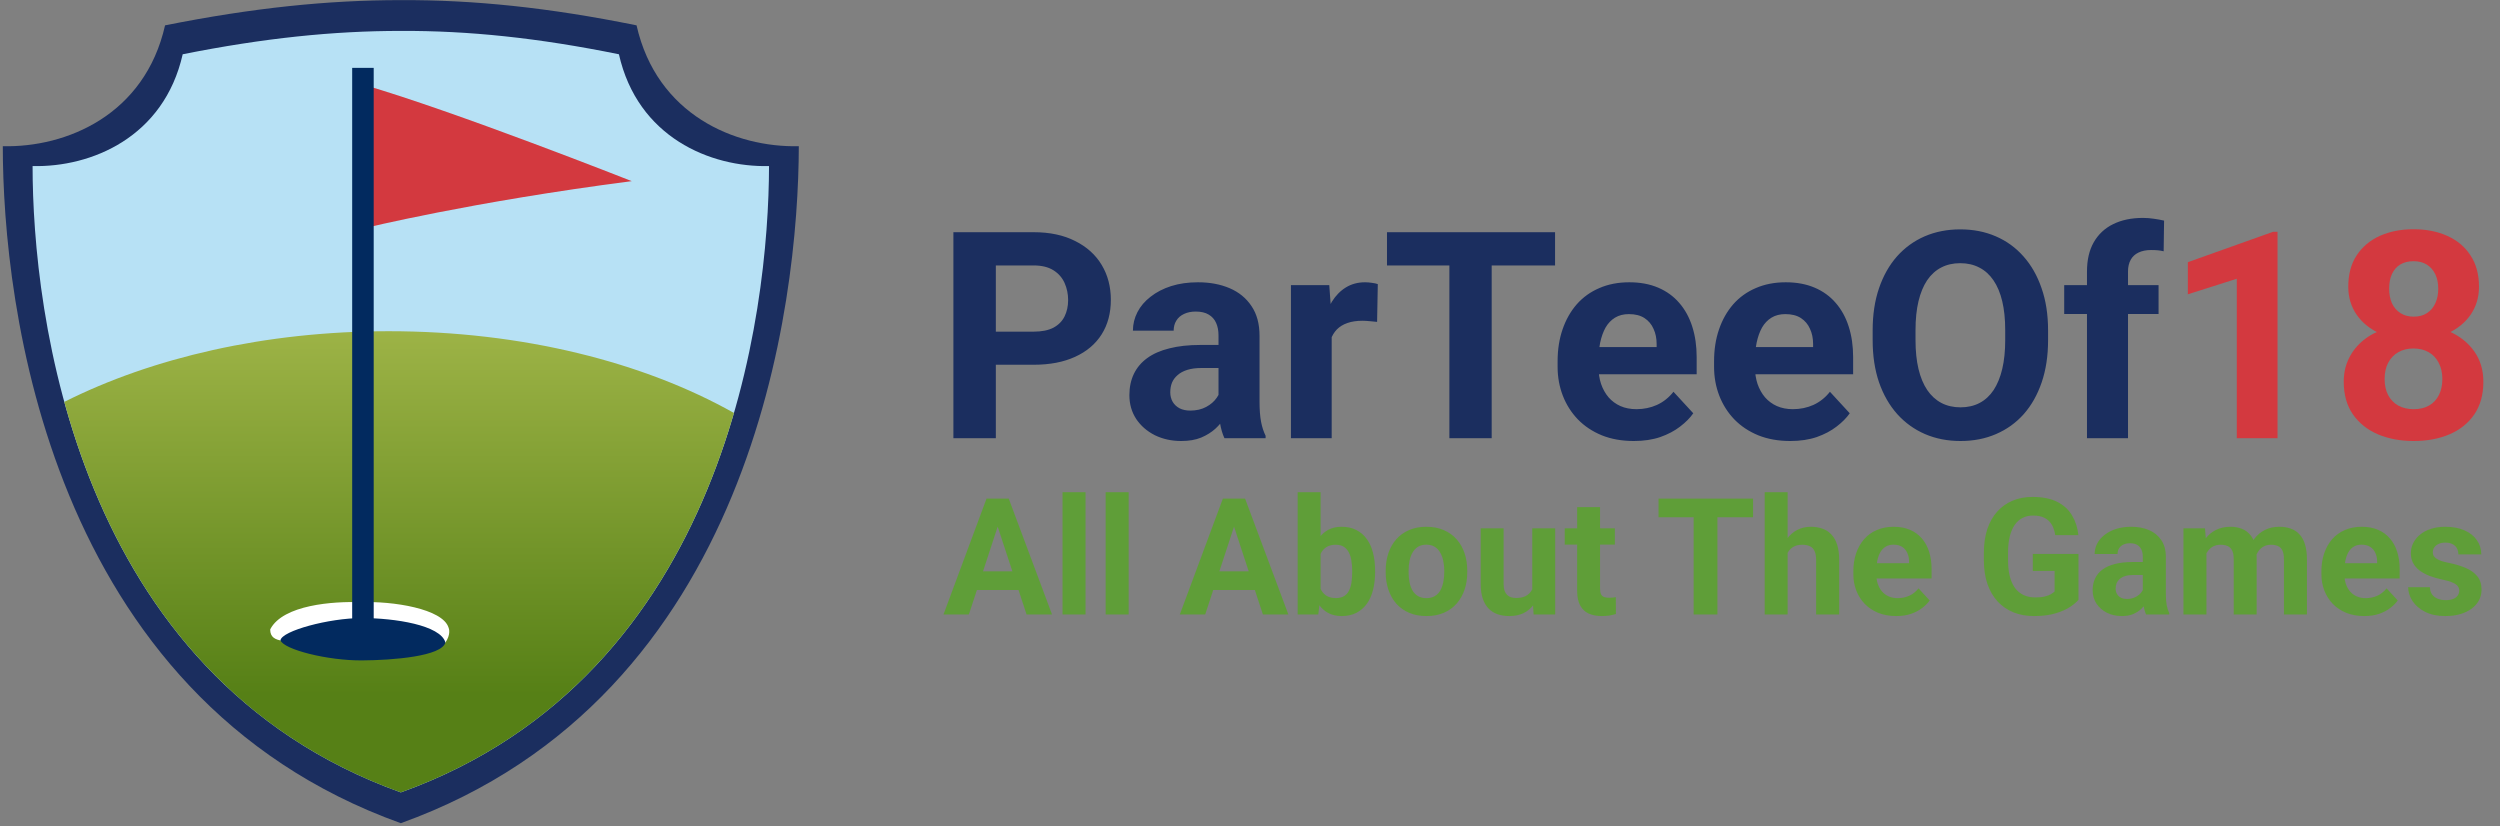 <svg width="817" height="270" viewBox="0 0 817 270" fill="none" xmlns="http://www.w3.org/2000/svg">
<rect x="0" y="0" width="817" height="270" fill="#808080" stroke="none"/>
<path d="M208.027 8.285C179.326 2.463 154.9 -0.06 130.983 0.037C107.168 0.037 82.64 2.56 53.94 8.285C47.324 37.59 21.677 48.264 0.915 47.778C0.915 98.916 15.571 227.585 130.983 269.019C246.294 227.585 260.95 98.916 261.051 47.778C240.289 48.264 214.642 37.59 208.027 8.285Z" fill="#1B2E5F"/>
<path d="M202.261 17.733C175.708 12.346 153.11 10.012 130.983 10.102C108.95 10.102 86.258 12.436 59.705 17.733C53.585 44.844 29.857 54.72 10.649 54.271C10.649 101.582 24.208 220.622 130.983 258.955C237.665 220.622 251.223 101.582 251.318 54.271C232.109 54.72 208.381 44.844 202.261 17.733Z" fill="#B7E1F5"/>
<path d="M127.039 108.24C170.734 108.24 210.442 118.398 239.861 134.961C225.791 183.354 195.325 235.835 130.981 258.955C64.971 235.257 34.588 180.713 21.009 131.341C49.616 116.93 86.622 108.24 127.039 108.24Z" fill="url(#paint0_linear_7627_10342)"/>
<path d="M146.617 205.185C146.61 205.167 146.603 205.149 146.597 205.13C144.7 198.944 128.33 196.366 117.818 196.798C108.883 196.472 92.541 197.651 88.344 205.598C88.315 205.653 88.3 205.716 88.301 205.778C88.339 208.262 89.875 209.061 92.517 209.452C92.781 209.491 93.031 209.242 93.157 209.008C94.337 206.818 104.478 202.992 118.162 203.556C135.685 203.265 143.169 209.747 145.197 210.195C145.32 210.222 145.439 210.157 145.51 210.054C147.4 207.316 146.719 205.43 146.617 205.185Z" fill="white"/>
<path d="M145.564 209.958C143.958 204.303 129.064 201.979 118.287 201.979C107.509 201.979 92.101 206.167 91.651 209.251C92.744 212.271 107.035 215.895 118.287 215.825C128.573 215.761 144.408 214.456 145.564 209.958Z" fill="#022A5F"/>
<path d="M119.12 54.081V74.547C119.29 74.547 153.744 66.02 206.448 59.198C206.448 59.198 148.627 36.344 118.608 27.646L119.12 54.081Z" fill="#D3393F"/>
<path d="M118.608 203.484L118.608 22.178" stroke="#022A5F" stroke-width="7.031" stroke-miterlimit="10"/>
<path d="M337.783 119.202H320.631V108.384H337.783C340.434 108.384 342.591 107.952 344.256 107.089C345.92 106.195 347.137 104.963 347.908 103.391C348.678 101.819 349.064 100.047 349.064 98.074C349.064 96.071 348.678 94.206 347.908 92.48C347.137 90.754 345.92 89.367 344.256 88.319C342.591 87.271 340.434 86.747 337.783 86.747H325.439V143.196H311.57V75.883H337.783C343.054 75.883 347.569 76.838 351.329 78.749C355.12 80.629 358.017 83.234 360.021 86.562C362.024 89.891 363.026 93.698 363.026 97.982C363.026 102.327 362.024 106.088 360.021 109.262C358.017 112.437 355.12 114.887 351.329 116.613C347.569 118.339 343.054 119.202 337.783 119.202ZM398.208 131.916V109.632C398.208 108.029 397.946 106.658 397.422 105.517C396.898 104.346 396.081 103.437 394.972 102.79C393.893 102.143 392.491 101.819 390.765 101.819C389.285 101.819 388.006 102.081 386.927 102.605C385.849 103.098 385.017 103.822 384.431 104.778C383.845 105.702 383.553 106.796 383.553 108.06H370.238C370.238 105.934 370.731 103.915 371.717 102.004C372.703 100.093 374.137 98.413 376.017 96.965C377.897 95.485 380.131 94.329 382.72 93.497C385.34 92.665 388.268 92.249 391.504 92.249C395.388 92.249 398.84 92.896 401.86 94.191C404.881 95.485 407.254 97.427 408.98 100.016C410.737 102.605 411.615 105.841 411.615 109.725V131.13C411.615 133.873 411.785 136.123 412.124 137.88C412.463 139.606 412.956 141.116 413.603 142.41V143.196H400.15C399.502 141.84 399.009 140.145 398.67 138.111C398.362 136.046 398.208 133.981 398.208 131.916ZM399.965 112.73L400.057 120.265H392.614C390.857 120.265 389.331 120.466 388.037 120.866C386.743 121.267 385.679 121.837 384.847 122.577C384.015 123.286 383.398 124.118 382.998 125.073C382.628 126.029 382.443 127.077 382.443 128.217C382.443 129.358 382.705 130.39 383.229 131.315C383.753 132.209 384.508 132.917 385.494 133.441C386.481 133.935 387.636 134.181 388.962 134.181C390.965 134.181 392.706 133.78 394.186 132.979C395.665 132.178 396.806 131.191 397.607 130.02C398.439 128.849 398.871 127.739 398.901 126.692L402.415 132.332C401.922 133.595 401.244 134.905 400.381 136.262C399.549 137.618 398.485 138.897 397.191 140.099C395.896 141.27 394.34 142.241 392.521 143.011C390.703 143.751 388.546 144.121 386.049 144.121C382.874 144.121 379.993 143.489 377.404 142.225C374.846 140.931 372.811 139.159 371.301 136.909C369.822 134.628 369.082 132.039 369.082 129.142C369.082 126.522 369.575 124.195 370.561 122.161C371.548 120.127 372.996 118.416 374.907 117.029C376.849 115.611 379.268 114.548 382.166 113.839C385.063 113.099 388.422 112.73 392.244 112.73H399.965ZM435.193 104.084V143.196H421.879V93.174H434.407L435.193 104.084ZM450.265 92.85L450.034 105.194C449.387 105.101 448.601 105.024 447.676 104.963C446.782 104.87 445.965 104.824 445.226 104.824C443.346 104.824 441.712 105.071 440.325 105.564C438.969 106.026 437.829 106.719 436.904 107.644C436.01 108.569 435.332 109.694 434.87 111.019C434.438 112.344 434.192 113.855 434.13 115.55L431.449 114.718C431.449 111.481 431.772 108.507 432.419 105.795C433.067 103.052 434.007 100.663 435.24 98.629C436.503 96.595 438.044 95.023 439.863 93.913C441.681 92.804 443.762 92.249 446.104 92.249C446.844 92.249 447.599 92.311 448.369 92.434C449.14 92.526 449.772 92.665 450.265 92.85ZM487.481 75.883V143.196H473.658V75.883H487.481ZM508.193 75.883V86.747H453.27V75.883H508.193ZM533.944 144.121C530.061 144.121 526.578 143.505 523.496 142.272C520.414 141.008 517.794 139.267 515.637 137.047C513.51 134.828 511.876 132.255 510.736 129.327C509.596 126.368 509.025 123.224 509.025 119.895V118.046C509.025 114.255 509.565 110.788 510.644 107.644C511.722 104.5 513.263 101.773 515.267 99.461C517.301 97.15 519.767 95.377 522.664 94.144C525.561 92.881 528.828 92.249 532.465 92.249C536.009 92.249 539.153 92.835 541.896 94.006C544.639 95.177 546.935 96.841 548.785 98.999C550.665 101.156 552.083 103.745 553.038 106.766C553.994 109.755 554.471 113.084 554.471 116.752V122.3H514.712V113.423H541.388V112.406C541.388 110.557 541.049 108.908 540.371 107.459C539.723 105.98 538.737 104.809 537.412 103.946C536.086 103.083 534.391 102.651 532.326 102.651C530.569 102.651 529.059 103.036 527.796 103.807C526.532 104.577 525.499 105.656 524.698 107.043C523.927 108.43 523.342 110.064 522.941 111.944C522.571 113.793 522.386 115.827 522.386 118.046V119.895C522.386 121.899 522.664 123.748 523.219 125.443C523.804 127.138 524.621 128.602 525.669 129.835C526.748 131.068 528.042 132.024 529.552 132.702C531.093 133.38 532.835 133.719 534.777 133.719C537.181 133.719 539.415 133.256 541.48 132.332C543.576 131.376 545.379 129.943 546.889 128.032L553.362 135.06C552.314 136.57 550.881 138.018 549.062 139.405C547.275 140.792 545.117 141.933 542.59 142.826C540.062 143.689 537.181 144.121 533.944 144.121ZM585.077 144.121C581.193 144.121 577.71 143.505 574.628 142.272C571.546 141.008 568.926 139.267 566.769 137.047C564.642 134.828 563.009 132.255 561.868 129.327C560.728 126.368 560.158 123.224 560.158 119.895V118.046C560.158 114.255 560.697 110.788 561.776 107.644C562.855 104.5 564.396 101.773 566.399 99.461C568.433 97.15 570.899 95.377 573.796 94.144C576.693 92.881 579.96 92.249 583.597 92.249C587.142 92.249 590.285 92.835 593.029 94.006C595.772 95.177 598.068 96.841 599.917 98.999C601.797 101.156 603.215 103.745 604.17 106.766C605.126 109.755 605.604 113.084 605.604 116.752V122.3H565.844V113.423H592.52V112.406C592.52 110.557 592.181 108.908 591.503 107.459C590.856 105.98 589.869 104.809 588.544 103.946C587.219 103.083 585.524 102.651 583.459 102.651C581.702 102.651 580.192 103.036 578.928 103.807C577.664 104.577 576.632 105.656 575.83 107.043C575.06 108.43 574.474 110.064 574.074 111.944C573.704 113.793 573.519 115.827 573.519 118.046V119.895C573.519 121.899 573.796 123.748 574.351 125.443C574.937 127.138 575.753 128.602 576.801 129.835C577.88 131.068 579.174 132.024 580.685 132.702C582.226 133.38 583.967 133.719 585.909 133.719C588.313 133.719 590.547 133.256 592.612 132.332C594.708 131.376 596.511 129.943 598.022 128.032L604.494 135.06C603.446 136.57 602.013 138.018 600.194 139.405C598.407 140.792 596.249 141.933 593.722 142.826C591.195 143.689 588.313 144.121 585.077 144.121ZM669.311 107.968V111.158C669.311 116.274 668.617 120.866 667.23 124.935C665.844 129.003 663.886 132.471 661.359 135.337C658.832 138.172 655.811 140.345 652.298 141.856C648.815 143.366 644.947 144.121 640.693 144.121C636.471 144.121 632.603 143.366 629.089 141.856C625.607 140.345 622.586 138.172 620.028 135.337C617.47 132.471 615.482 129.003 614.064 124.935C612.677 120.866 611.984 116.274 611.984 111.158V107.968C611.984 102.821 612.677 98.228 614.064 94.191C615.451 90.122 617.408 86.655 619.935 83.788C622.494 80.922 625.514 78.734 628.997 77.224C632.51 75.713 636.379 74.958 640.601 74.958C644.854 74.958 648.722 75.713 652.205 77.224C655.719 78.734 658.739 80.922 661.267 83.788C663.825 86.655 665.797 90.122 667.184 94.191C668.602 98.228 669.311 102.821 669.311 107.968ZM655.303 111.158V107.875C655.303 104.3 654.979 101.156 654.332 98.444C653.685 95.732 652.729 93.451 651.465 91.602C650.202 89.752 648.661 88.365 646.842 87.441C645.024 86.485 642.943 86.008 640.601 86.008C638.259 86.008 636.178 86.485 634.36 87.441C632.572 88.365 631.046 89.752 629.783 91.602C628.55 93.451 627.61 95.732 626.963 98.444C626.315 101.156 625.992 104.3 625.992 107.875V111.158C625.992 114.702 626.315 117.846 626.963 120.589C627.61 123.301 628.565 125.597 629.829 127.477C631.093 129.327 632.634 130.729 634.452 131.685C636.271 132.64 638.351 133.118 640.693 133.118C643.036 133.118 645.116 132.64 646.935 131.685C648.753 130.729 650.279 129.327 651.512 127.477C652.745 125.597 653.685 123.301 654.332 120.589C654.979 117.846 655.303 114.702 655.303 111.158ZM695.432 143.196H682.025V88.735C682.025 84.944 682.764 81.754 684.244 79.165C685.754 76.546 687.865 74.573 690.578 73.248C693.321 71.891 696.572 71.213 700.332 71.213C701.565 71.213 702.752 71.306 703.892 71.491C705.033 71.645 706.142 71.845 707.221 72.092L707.082 82.124C706.497 81.97 705.88 81.862 705.233 81.8C704.586 81.739 703.831 81.708 702.968 81.708C701.365 81.708 699.993 81.986 698.853 82.54C697.743 83.064 696.896 83.85 696.31 84.898C695.725 85.946 695.432 87.225 695.432 88.735V143.196ZM705.418 93.174V102.605H674.581V93.174H705.418Z" fill="#1B2E5F"/>
<path d="M744.299 75.744V143.196H730.984V91.093L714.988 96.179V85.684L742.866 75.744H744.299ZM811.566 124.75C811.566 128.972 810.58 132.532 808.607 135.429C806.635 138.296 803.922 140.469 800.47 141.948C797.049 143.397 793.166 144.121 788.82 144.121C784.474 144.121 780.575 143.397 777.123 141.948C773.671 140.469 770.944 138.296 768.94 135.429C766.937 132.532 765.935 128.972 765.935 124.75C765.935 121.914 766.505 119.356 767.646 117.075C768.786 114.764 770.374 112.791 772.408 111.158C774.473 109.493 776.892 108.23 779.666 107.367C782.44 106.473 785.46 106.026 788.728 106.026C793.104 106.026 797.018 106.796 800.47 108.338C803.922 109.879 806.635 112.052 808.607 114.856C810.58 117.661 811.566 120.959 811.566 124.75ZM798.159 123.871C798.159 121.806 797.758 120.034 796.957 118.555C796.186 117.045 795.092 115.889 793.674 115.087C792.257 114.286 790.608 113.885 788.728 113.885C786.847 113.885 785.198 114.286 783.781 115.087C782.363 115.889 781.253 117.045 780.452 118.555C779.681 120.034 779.296 121.806 779.296 123.871C779.296 125.906 779.681 127.662 780.452 129.142C781.253 130.621 782.363 131.762 783.781 132.563C785.229 133.334 786.909 133.719 788.82 133.719C790.731 133.719 792.38 133.334 793.767 132.563C795.185 131.762 796.263 130.621 797.003 129.142C797.774 127.662 798.159 125.906 798.159 123.871ZM810.133 93.728C810.133 97.15 809.224 100.185 807.405 102.836C805.587 105.456 803.059 107.505 799.823 108.985C796.618 110.464 792.95 111.204 788.82 111.204C784.659 111.204 780.961 110.464 777.724 108.985C774.488 107.505 771.961 105.456 770.142 102.836C768.324 100.185 767.415 97.15 767.415 93.728C767.415 89.66 768.324 86.239 770.142 83.465C771.992 80.66 774.519 78.534 777.724 77.085C780.961 75.636 784.628 74.912 788.728 74.912C792.888 74.912 796.571 75.636 799.777 77.085C803.013 78.534 805.54 80.66 807.359 83.465C809.208 86.239 810.133 89.66 810.133 93.728ZM796.818 94.329C796.818 92.511 796.494 90.939 795.847 89.614C795.2 88.258 794.275 87.21 793.073 86.47C791.902 85.73 790.453 85.36 788.728 85.36C787.063 85.36 785.63 85.715 784.428 86.424C783.257 87.133 782.348 88.165 781.7 89.521C781.084 90.847 780.776 92.449 780.776 94.329C780.776 96.148 781.084 97.751 781.7 99.137C782.348 100.494 783.272 101.557 784.474 102.327C785.676 103.098 787.125 103.483 788.82 103.483C790.515 103.483 791.948 103.098 793.12 102.327C794.322 101.557 795.231 100.494 795.847 99.137C796.494 97.751 796.818 96.148 796.818 94.329Z" fill="#D3393F"/>
<path d="M326.925 169.417L316.627 200.806H308.331L322.4 162.942H327.679L326.925 169.417ZM335.481 200.806L325.156 169.417L324.324 162.942H329.655L343.802 200.806H335.481ZM335.012 186.711V192.822H315.014V186.711H335.012ZM354.751 160.861V200.806H347.235V160.861H354.751ZM368.845 160.861V200.806H361.33V160.861H368.845ZM404.161 169.417L393.863 200.806H385.567L399.636 162.942H404.915L404.161 169.417ZM412.716 200.806L402.392 169.417L401.56 162.942H406.891L421.038 200.806H412.716ZM412.248 186.711V192.822H392.25V186.711H412.248ZM424.081 160.861H431.57V194.356L430.816 200.806H424.081V160.861ZM449.384 186.451V186.997C449.384 189.095 449.159 191.019 448.708 192.77C448.274 194.521 447.598 196.038 446.679 197.321C445.761 198.587 444.616 199.575 443.247 200.286C441.894 200.979 440.299 201.326 438.462 201.326C436.745 201.326 435.254 200.979 433.989 200.286C432.741 199.592 431.692 198.613 430.842 197.347C429.993 196.081 429.308 194.599 428.788 192.9C428.268 191.201 427.878 189.346 427.618 187.335V186.139C427.878 184.128 428.268 182.273 428.788 180.573C429.308 178.874 429.993 177.392 430.842 176.127C431.692 174.861 432.741 173.881 433.989 173.188C435.237 172.495 436.711 172.148 438.41 172.148C440.265 172.148 441.877 172.503 443.247 173.214C444.634 173.907 445.778 174.896 446.679 176.179C447.598 177.444 448.274 178.952 448.708 180.704C449.159 182.437 449.384 184.353 449.384 186.451ZM441.894 186.997V186.451C441.894 185.306 441.808 184.232 441.634 183.226C441.478 182.203 441.201 181.31 440.802 180.547C440.403 179.767 439.857 179.152 439.164 178.701C438.488 178.25 437.612 178.025 436.537 178.025C435.514 178.025 434.648 178.198 433.937 178.545C433.226 178.892 432.637 179.377 432.168 180.001C431.718 180.626 431.38 181.371 431.154 182.238C430.929 183.087 430.79 184.024 430.738 185.046V188.453C430.79 189.823 431.016 191.036 431.414 192.094C431.83 193.134 432.455 193.958 433.287 194.564C434.136 195.154 435.237 195.449 436.589 195.449C437.647 195.449 438.522 195.241 439.216 194.824C439.909 194.408 440.447 193.819 440.828 193.056C441.227 192.293 441.504 191.4 441.66 190.378C441.816 189.337 441.894 188.21 441.894 186.997ZM452.843 187.023V186.477C452.843 184.414 453.137 182.515 453.727 180.782C454.316 179.031 455.175 177.514 456.301 176.231C457.428 174.948 458.815 173.951 460.462 173.24C462.109 172.512 463.999 172.148 466.131 172.148C468.264 172.148 470.162 172.512 471.827 173.24C473.491 173.951 474.887 174.948 476.013 176.231C477.158 177.514 478.025 179.031 478.614 180.782C479.203 182.515 479.498 184.414 479.498 186.477V187.023C479.498 189.069 479.203 190.967 478.614 192.718C478.025 194.452 477.158 195.969 476.013 197.269C474.887 198.552 473.5 199.549 471.853 200.26C470.206 200.97 468.316 201.326 466.183 201.326C464.051 201.326 462.153 200.97 460.488 200.26C458.841 199.549 457.446 198.552 456.301 197.269C455.175 195.969 454.316 194.452 453.727 192.718C453.137 190.967 452.843 189.069 452.843 187.023ZM460.332 186.477V187.023C460.332 188.202 460.436 189.303 460.644 190.326C460.852 191.348 461.182 192.25 461.633 193.03C462.101 193.793 462.707 194.391 463.453 194.824C464.198 195.258 465.109 195.475 466.183 195.475C467.224 195.475 468.117 195.258 468.862 194.824C469.608 194.391 470.206 193.793 470.656 193.03C471.107 192.25 471.437 191.348 471.645 190.326C471.87 189.303 471.983 188.202 471.983 187.023V186.477C471.983 185.332 471.87 184.258 471.645 183.252C471.437 182.229 471.098 181.328 470.63 180.547C470.18 179.75 469.582 179.126 468.836 178.675C468.091 178.224 467.189 177.999 466.131 177.999C465.074 177.999 464.172 178.224 463.427 178.675C462.699 179.126 462.101 179.75 461.633 180.547C461.182 181.328 460.852 182.229 460.644 183.252C460.436 184.258 460.332 185.332 460.332 186.477ZM500.745 194.07V172.668H508.234V200.806H501.187L500.745 194.07ZM501.577 188.297L503.787 188.245C503.787 190.117 503.571 191.86 503.137 193.472C502.704 195.067 502.054 196.454 501.187 197.633C500.32 198.795 499.228 199.705 497.91 200.364C496.592 201.005 495.041 201.326 493.255 201.326C491.885 201.326 490.62 201.135 489.458 200.754C488.314 200.355 487.326 199.739 486.494 198.907C485.679 198.058 485.037 196.974 484.569 195.657C484.119 194.322 483.893 192.718 483.893 190.846V172.668H491.383V190.898C491.383 191.73 491.478 192.432 491.669 193.004C491.877 193.576 492.163 194.044 492.527 194.408C492.891 194.772 493.316 195.032 493.801 195.189C494.304 195.345 494.859 195.423 495.466 195.423C497.008 195.423 498.222 195.11 499.106 194.486C500.008 193.862 500.641 193.013 501.005 191.938C501.386 190.846 501.577 189.632 501.577 188.297ZM527.738 172.668V177.973H511.355V172.668H527.738ZM515.412 165.724H522.901V192.328C522.901 193.143 523.005 193.767 523.213 194.2C523.439 194.634 523.768 194.937 524.201 195.11C524.635 195.267 525.181 195.345 525.84 195.345C526.308 195.345 526.724 195.327 527.088 195.293C527.469 195.241 527.79 195.189 528.05 195.136L528.076 200.65C527.435 200.858 526.741 201.022 525.996 201.144C525.25 201.265 524.427 201.326 523.525 201.326C521.878 201.326 520.439 201.057 519.208 200.52C517.995 199.965 517.059 199.081 516.4 197.867C515.741 196.653 515.412 195.058 515.412 193.082V165.724ZM561.259 162.942V200.806H553.483V162.942H561.259ZM572.909 162.942V169.053H542.015V162.942H572.909ZM584.196 160.861V200.806H576.706V160.861H584.196ZM583.13 185.749H581.075C581.092 183.789 581.353 181.986 581.855 180.339C582.358 178.675 583.078 177.236 584.014 176.023C584.95 174.792 586.068 173.838 587.368 173.162C588.686 172.486 590.142 172.148 591.737 172.148C593.124 172.148 594.381 172.347 595.508 172.746C596.652 173.127 597.632 173.751 598.447 174.618C599.279 175.468 599.92 176.586 600.371 177.973C600.822 179.36 601.047 181.042 601.047 183.018V200.806H593.506V182.966C593.506 181.718 593.324 180.738 592.96 180.027C592.613 179.299 592.101 178.788 591.425 178.493C590.766 178.181 589.952 178.025 588.981 178.025C587.906 178.025 586.987 178.224 586.224 178.623C585.479 179.022 584.881 179.577 584.43 180.287C583.979 180.981 583.65 181.796 583.442 182.732C583.234 183.668 583.13 184.674 583.13 185.749ZM619.693 201.326C617.509 201.326 615.55 200.979 613.816 200.286C612.082 199.575 610.609 198.595 609.395 197.347C608.199 196.099 607.28 194.651 606.638 193.004C605.997 191.34 605.676 189.571 605.676 187.699V186.659C605.676 184.526 605.98 182.576 606.586 180.808C607.193 179.039 608.06 177.505 609.187 176.205C610.331 174.904 611.718 173.907 613.348 173.214C614.977 172.503 616.815 172.148 618.861 172.148C620.855 172.148 622.623 172.477 624.166 173.136C625.709 173.795 627.001 174.731 628.041 175.945C629.098 177.158 629.896 178.614 630.433 180.313C630.971 181.995 631.239 183.868 631.239 185.931V189.051H608.875V184.058H623.88V183.486C623.88 182.446 623.689 181.518 623.308 180.704C622.944 179.871 622.389 179.213 621.644 178.727C620.898 178.242 619.944 177.999 618.783 177.999C617.795 177.999 616.945 178.216 616.234 178.649C615.524 179.083 614.943 179.689 614.492 180.469C614.059 181.25 613.729 182.168 613.504 183.226C613.296 184.266 613.192 185.41 613.192 186.659V187.699C613.192 188.826 613.348 189.866 613.66 190.82C613.989 191.773 614.449 192.597 615.038 193.29C615.645 193.984 616.373 194.521 617.223 194.902C618.089 195.284 619.069 195.475 620.161 195.475C621.513 195.475 622.77 195.215 623.932 194.694C625.111 194.157 626.125 193.351 626.975 192.276L630.615 196.229C630.026 197.078 629.22 197.893 628.197 198.673C627.191 199.453 625.978 200.095 624.556 200.598C623.134 201.083 621.513 201.326 619.693 201.326ZM679.245 181.016V196.021C678.656 196.731 677.746 197.503 676.515 198.335C675.284 199.15 673.698 199.852 671.756 200.442C669.814 201.031 667.465 201.326 664.708 201.326C662.264 201.326 660.036 200.927 658.025 200.13C656.014 199.315 654.28 198.127 652.824 196.567C651.385 195.006 650.275 193.099 649.495 190.846C648.715 188.574 648.325 185.983 648.325 183.07V180.704C648.325 177.791 648.698 175.199 649.443 172.928C650.206 170.657 651.29 168.741 652.694 167.181C654.098 165.62 655.771 164.433 657.713 163.618C659.655 162.803 661.813 162.396 664.188 162.396C667.482 162.396 670.187 162.933 672.302 164.008C674.417 165.066 676.029 166.539 677.139 168.429C678.266 170.301 678.959 172.451 679.219 174.878H671.652C671.461 173.595 671.097 172.477 670.56 171.524C670.022 170.57 669.251 169.825 668.245 169.287C667.257 168.75 665.974 168.481 664.396 168.481C663.096 168.481 661.934 168.75 660.912 169.287C659.906 169.807 659.057 170.579 658.363 171.602C657.67 172.625 657.141 173.89 656.777 175.398C656.413 176.907 656.231 178.658 656.231 180.652V183.07C656.231 185.046 656.421 186.797 656.803 188.323C657.184 189.831 657.748 191.106 658.493 192.146C659.256 193.169 660.192 193.94 661.302 194.46C662.411 194.98 663.703 195.241 665.176 195.241C666.407 195.241 667.43 195.136 668.245 194.928C669.077 194.72 669.745 194.469 670.248 194.174C670.768 193.862 671.166 193.568 671.444 193.29V186.581H664.318V181.016H679.245ZM700.258 194.46V181.926C700.258 181.024 700.11 180.253 699.816 179.611C699.521 178.952 699.061 178.441 698.437 178.077C697.831 177.713 697.042 177.531 696.071 177.531C695.239 177.531 694.519 177.678 693.912 177.973C693.306 178.25 692.837 178.658 692.508 179.195C692.179 179.715 692.014 180.331 692.014 181.042H684.524C684.524 179.845 684.802 178.71 685.357 177.635C685.911 176.56 686.718 175.615 687.775 174.8C688.833 173.968 690.09 173.318 691.546 172.85C693.02 172.382 694.667 172.148 696.487 172.148C698.671 172.148 700.613 172.512 702.312 173.24C704.011 173.968 705.346 175.06 706.317 176.517C707.305 177.973 707.799 179.793 707.799 181.978V194.018C707.799 195.561 707.895 196.827 708.085 197.815C708.276 198.786 708.553 199.635 708.917 200.364V200.806H701.35C700.986 200.043 700.708 199.089 700.518 197.945C700.344 196.784 700.258 195.622 700.258 194.46ZM701.246 183.668L701.298 187.907H697.111C696.123 187.907 695.265 188.02 694.537 188.245C693.808 188.47 693.21 188.791 692.742 189.207C692.274 189.606 691.927 190.074 691.702 190.612C691.494 191.149 691.39 191.738 691.39 192.38C691.39 193.021 691.537 193.602 691.832 194.122C692.127 194.625 692.551 195.024 693.106 195.319C693.661 195.596 694.311 195.735 695.057 195.735C696.184 195.735 697.163 195.509 697.995 195.058C698.827 194.608 699.469 194.053 699.92 193.394C700.388 192.735 700.63 192.111 700.648 191.522L702.624 194.694C702.347 195.405 701.965 196.142 701.48 196.905C701.012 197.668 700.414 198.387 699.686 199.063C698.957 199.722 698.082 200.268 697.059 200.702C696.036 201.118 694.823 201.326 693.418 201.326C691.633 201.326 690.012 200.97 688.555 200.26C687.116 199.531 685.972 198.535 685.123 197.269C684.29 195.986 683.874 194.53 683.874 192.9C683.874 191.426 684.152 190.117 684.706 188.973C685.261 187.829 686.076 186.867 687.151 186.087C688.243 185.289 689.604 184.691 691.234 184.292C692.863 183.876 694.753 183.668 696.903 183.668H701.246ZM721.062 178.493V200.806H713.546V172.668H720.594L721.062 178.493ZM720.022 185.749H717.941C717.941 183.789 718.175 181.986 718.643 180.339C719.129 178.675 719.831 177.236 720.75 176.023C721.686 174.792 722.839 173.838 724.209 173.162C725.578 172.486 727.165 172.148 728.968 172.148C730.216 172.148 731.36 172.338 732.4 172.72C733.441 173.084 734.333 173.665 735.079 174.462C735.842 175.242 736.431 176.265 736.847 177.531C737.263 178.779 737.471 180.279 737.471 182.03V200.806H729.982V182.862C729.982 181.579 729.808 180.591 729.462 179.897C729.115 179.204 728.621 178.718 727.979 178.441C727.355 178.164 726.601 178.025 725.717 178.025C724.746 178.025 723.897 178.224 723.168 178.623C722.458 179.022 721.868 179.577 721.4 180.287C720.932 180.981 720.585 181.796 720.36 182.732C720.134 183.668 720.022 184.674 720.022 185.749ZM736.769 184.89L734.091 185.228C734.091 183.391 734.316 181.683 734.767 180.105C735.235 178.528 735.92 177.141 736.821 175.945C737.74 174.748 738.876 173.821 740.228 173.162C741.58 172.486 743.141 172.148 744.909 172.148C746.261 172.148 747.492 172.347 748.602 172.746C749.711 173.127 750.656 173.743 751.436 174.592C752.234 175.424 752.841 176.517 753.257 177.869C753.69 179.221 753.907 180.877 753.907 182.836V200.806H746.391V182.836C746.391 181.536 746.218 180.547 745.871 179.871C745.542 179.178 745.056 178.701 744.415 178.441C743.791 178.164 743.045 178.025 742.178 178.025C741.277 178.025 740.488 178.207 739.812 178.571C739.136 178.918 738.572 179.403 738.121 180.027C737.671 180.652 737.333 181.38 737.107 182.212C736.882 183.027 736.769 183.92 736.769 184.89ZM772.657 201.326C770.472 201.326 768.513 200.979 766.779 200.286C765.046 199.575 763.572 198.595 762.358 197.347C761.162 196.099 760.243 194.651 759.602 193.004C758.96 191.34 758.64 189.571 758.64 187.699V186.659C758.64 184.526 758.943 182.576 759.55 180.808C760.157 179.039 761.024 177.505 762.15 176.205C763.295 174.904 764.682 173.907 766.311 173.214C767.941 172.503 769.779 172.148 771.824 172.148C773.818 172.148 775.587 172.477 777.13 173.136C778.673 173.795 779.964 174.731 781.004 175.945C782.062 177.158 782.859 178.614 783.397 180.313C783.934 181.995 784.203 183.868 784.203 185.931V189.051H761.838V184.058H776.843V183.486C776.843 182.446 776.653 181.518 776.271 180.704C775.907 179.871 775.352 179.213 774.607 178.727C773.862 178.242 772.908 177.999 771.746 177.999C770.758 177.999 769.909 178.216 769.198 178.649C768.487 179.083 767.906 179.689 767.456 180.469C767.022 181.25 766.693 182.168 766.467 183.226C766.259 184.266 766.155 185.41 766.155 186.659V187.699C766.155 188.826 766.311 189.866 766.623 190.82C766.953 191.773 767.412 192.597 768.002 193.29C768.608 193.984 769.337 194.521 770.186 194.902C771.053 195.284 772.032 195.475 773.125 195.475C774.477 195.475 775.734 195.215 776.895 194.694C778.074 194.157 779.089 193.351 779.938 192.276L783.579 196.229C782.989 197.078 782.183 197.893 781.16 198.673C780.155 199.453 778.941 200.095 777.52 200.598C776.098 201.083 774.477 201.326 772.657 201.326ZM803.681 193.03C803.681 192.493 803.525 192.007 803.213 191.574C802.901 191.14 802.32 190.742 801.471 190.378C800.638 189.996 799.433 189.649 797.856 189.337C796.434 189.025 795.108 188.635 793.877 188.167C792.663 187.682 791.606 187.101 790.704 186.425C789.82 185.749 789.127 184.951 788.624 184.032C788.121 183.096 787.87 182.03 787.87 180.834C787.87 179.655 788.121 178.545 788.624 177.505C789.144 176.465 789.881 175.546 790.834 174.748C791.805 173.933 792.984 173.301 794.371 172.85C795.775 172.382 797.353 172.148 799.104 172.148C801.549 172.148 803.646 172.538 805.397 173.318C807.166 174.098 808.518 175.173 809.454 176.543C810.408 177.895 810.884 179.438 810.884 181.172H803.395C803.395 180.443 803.239 179.793 802.927 179.221C802.632 178.632 802.164 178.172 801.523 177.843C800.898 177.496 800.084 177.323 799.078 177.323C798.246 177.323 797.526 177.47 796.92 177.765C796.313 178.042 795.845 178.424 795.515 178.909C795.203 179.377 795.047 179.897 795.047 180.469C795.047 180.903 795.134 181.293 795.307 181.64C795.498 181.969 795.801 182.273 796.217 182.55C796.634 182.827 797.171 183.087 797.83 183.33C798.506 183.555 799.338 183.763 800.326 183.954C802.355 184.37 804.166 184.916 805.761 185.593C807.356 186.251 808.622 187.153 809.558 188.297C810.494 189.424 810.962 190.906 810.962 192.744C810.962 193.992 810.685 195.136 810.13 196.177C809.576 197.217 808.778 198.127 807.738 198.907C806.698 199.67 805.449 200.268 803.993 200.702C802.554 201.118 800.933 201.326 799.13 201.326C796.512 201.326 794.293 200.858 792.473 199.921C790.67 198.985 789.3 197.798 788.364 196.359C787.445 194.902 786.986 193.411 786.986 191.886H794.085C794.12 192.909 794.38 193.732 794.865 194.356C795.368 194.98 796.001 195.431 796.764 195.709C797.544 195.986 798.385 196.125 799.286 196.125C800.257 196.125 801.063 195.995 801.705 195.735C802.346 195.457 802.831 195.093 803.161 194.642C803.508 194.174 803.681 193.637 803.681 193.03Z" fill="#5F9E38"/>
<defs>
<linearGradient id="paint0_linear_7627_10342" x1="130.435" y1="108.24" x2="130.435" y2="226.843" gradientUnits="userSpaceOnUse">
<stop stop-color="#9DB346"/>
<stop offset="1" stop-color="#568016"/>
</linearGradient>
</defs>
</svg>
